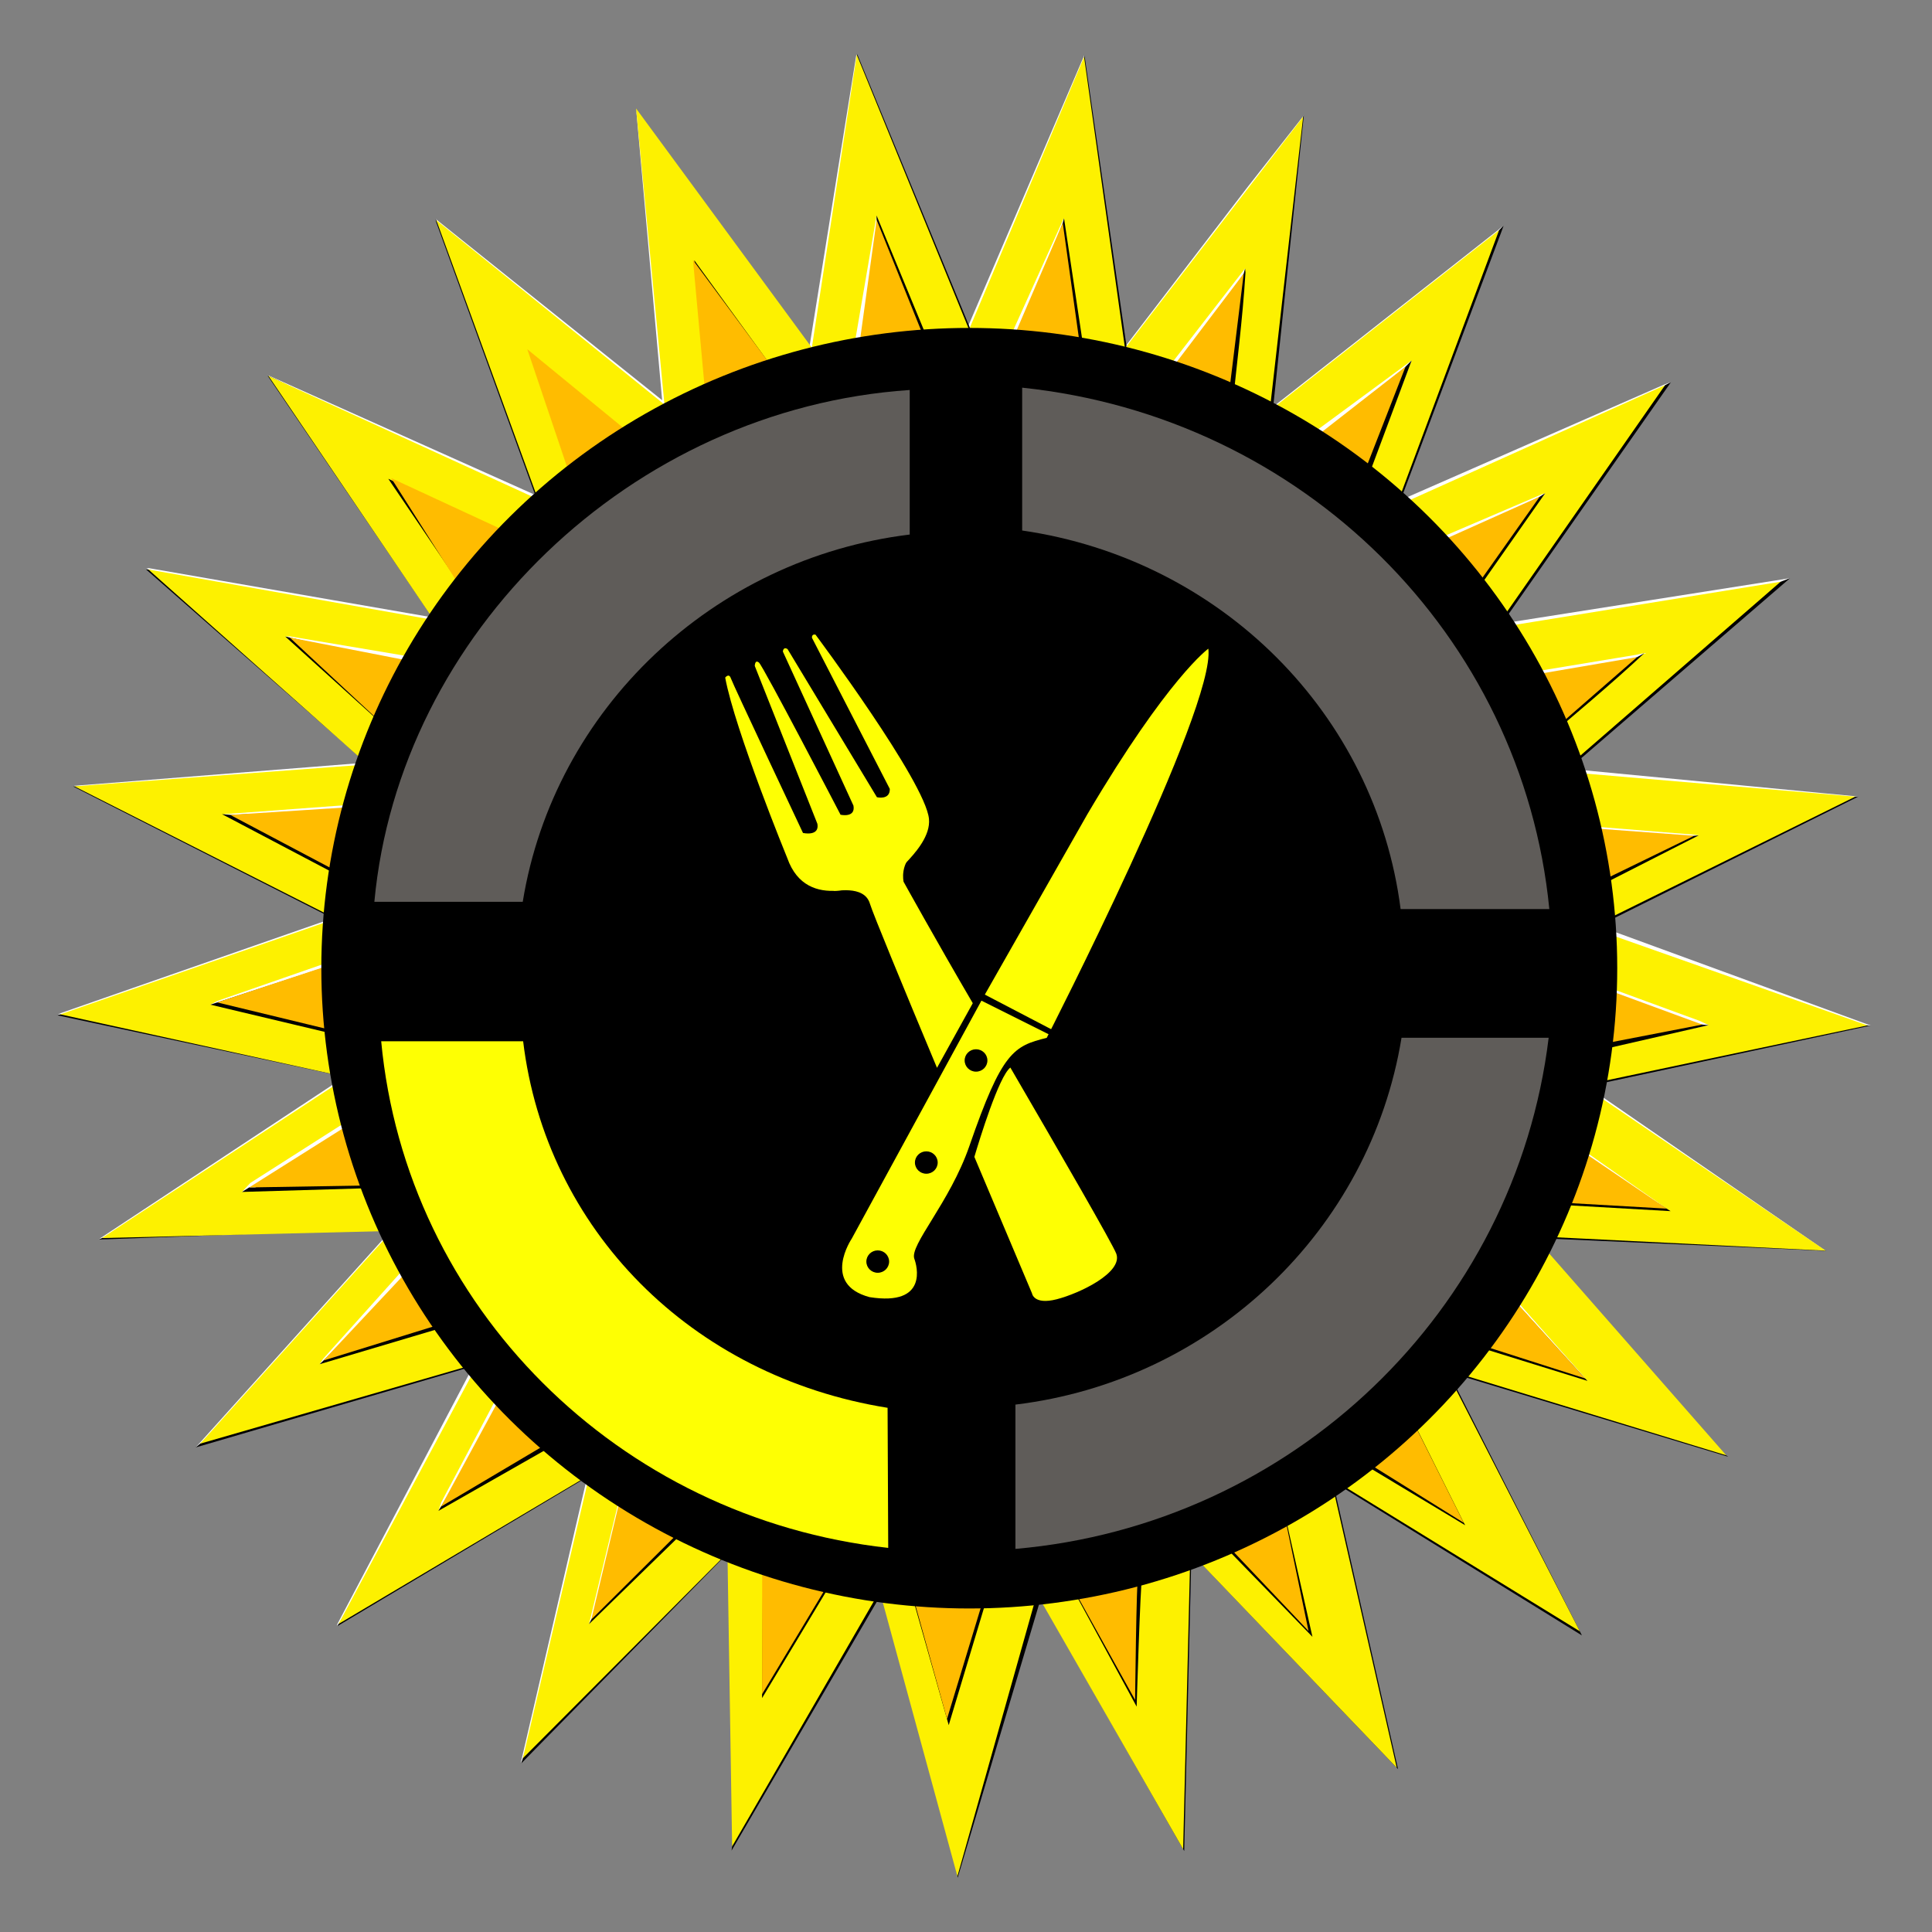 <?xml version="1.0" encoding="UTF-8" standalone="no"?>
<!-- Created with Inkscape (http://www.inkscape.org/) -->

<svg
   version="1.1"
   id="svg1"
   width="900"
   height="900"
   viewBox="0 0 900 900"
   sodipodi:docname="Food Theory - Amblem.svg"
   xml:space="preserve"
   inkscape:version="1.3 (0e150ed6c4, 2023-07-21)"
   xmlns:inkscape="http://www.inkscape.org/namespaces/inkscape"
   xmlns:sodipodi="http://sodipodi.sourceforge.net/DTD/sodipodi-0.dtd"
   xmlns="http://www.w3.org/2000/svg"
   xmlns:svg="http://www.w3.org/2000/svg"><rect x="0" y="0" width="900" height="900" fill="#808080" stroke="none"/><defs
     id="defs1"><filter
       style="color-interpolation-filters:sRGB"
       inkscape:label="Drop Shadow"
       id="filter143"
       x="-0.004"
       y="-0.004"
       width="1.007"
       height="1.008"><feFlood
         result="flood"
         in="SourceGraphic"
         flood-opacity="1"
         flood-color="rgb(0,0,0)"
         id="feFlood142" /><feGaussianBlur
         result="blur"
         in="SourceGraphic"
         stdDeviation="0"
         id="feGaussianBlur142" /><feOffset
         result="offset"
         in="blur"
         dx="-2"
         dy="-2"
         id="feOffset142" /><feComposite
         result="comp1"
         operator="in"
         in="flood"
         in2="offset"
         id="feComposite142" /><feComposite
         result="fbSourceGraphic"
         operator="atop"
         in="comp1"
         in2="comp1"
         id="feComposite143" /><feColorMatrix
         result="fbSourceGraphicAlpha"
         in="fbSourceGraphic"
         values="0 0 0 -1 0 0 0 0 -1 0 0 0 0 -1 0 0 0 0 1 0"
         id="feColorMatrix162" /><feFlood
         id="feFlood162"
         result="flood"
         in="fbSourceGraphic"
         flood-opacity="1"
         flood-color="rgb(0,0,0)" /><feGaussianBlur
         id="feGaussianBlur162"
         result="blur"
         in="fbSourceGraphic"
         stdDeviation="0" /><feOffset
         id="feOffset162"
         result="offset"
         in="blur"
         dx="2"
         dy="2.1" /><feComposite
         id="feComposite162"
         result="comp1"
         operator="in"
         in="flood"
         in2="offset" /><feComposite
         id="feComposite163"
         result="fbSourceGraphic"
         operator="atop"
         in="comp1"
         in2="comp1" /><feColorMatrix
         result="fbSourceGraphicAlpha"
         in="fbSourceGraphic"
         values="0 0 0 -1 0 0 0 0 -1 0 0 0 0 -1 0 0 0 0 1 0"
         id="feColorMatrix184" /><feFlood
         id="feFlood184"
         result="flood"
         in="fbSourceGraphic"
         flood-opacity="1"
         flood-color="rgb(0,0,0)" /><feGaussianBlur
         id="feGaussianBlur184"
         result="blur"
         in="fbSourceGraphic"
         stdDeviation="0" /><feOffset
         id="feOffset184"
         result="offset"
         in="blur"
         dx="0.4"
         dy="-0.4" /><feComposite
         id="feComposite184"
         result="comp1"
         operator="in"
         in="flood"
         in2="offset" /><feComposite
         id="feComposite185"
         result="fbSourceGraphic"
         operator="atop"
         in="comp1"
         in2="comp1" /><feColorMatrix
         result="fbSourceGraphicAlpha"
         in="fbSourceGraphic"
         values="0 0 0 -1 0 0 0 0 -1 0 0 0 0 -1 0 0 0 0 1 0"
         id="feColorMatrix185" /><feFlood
         id="feFlood185"
         result="flood"
         in="fbSourceGraphic"
         flood-opacity="1"
         flood-color="rgb(0,0,0)" /><feGaussianBlur
         id="feGaussianBlur185"
         result="blur"
         in="fbSourceGraphic"
         stdDeviation="0" /><feOffset
         id="feOffset185"
         result="offset"
         in="blur"
         dx="0.4"
         dy="-0.4" /><feComposite
         id="feComposite186"
         result="comp1"
         operator="in"
         in="flood"
         in2="offset" /><feComposite
         id="feComposite187"
         result="fbSourceGraphic"
         operator="atop"
         in="comp1"
         in2="comp1" /><feColorMatrix
         result="fbSourceGraphicAlpha"
         in="fbSourceGraphic"
         values="0 0 0 -1 0 0 0 0 -1 0 0 0 0 -1 0 0 0 0 1 0"
         id="feColorMatrix225" /><feFlood
         id="feFlood225"
         result="flood"
         in="fbSourceGraphic"
         flood-opacity="1"
         flood-color="rgb(0,0,0)" /><feGaussianBlur
         id="feGaussianBlur225"
         result="blur"
         in="fbSourceGraphic"
         stdDeviation="0" /><feOffset
         id="feOffset225"
         result="offset"
         in="blur"
         dx="-0.7"
         dy="0.8" /><feComposite
         id="feComposite225"
         result="comp1"
         operator="in"
         in="flood"
         in2="offset" /><feComposite
         id="feComposite226"
         result="comp2"
         operator="atop"
         in="comp1"
         in2="comp1" /></filter></defs><sodipodi:namedview
     id="namedview1"
     pagecolor="#ffffff"
     bordercolor="#000000"
     borderopacity="0.25"
     inkscape:showpageshadow="2"
     inkscape:pageopacity="0.0"
     inkscape:pagecheckerboard="0"
     inkscape:deskcolor="#d1d1d1"
     showgrid="false"
     inkscape:zoom="0.51510144"
     inkscape:cx="378.56621"
     inkscape:cy="993.97896"
     inkscape:window-width="1920"
     inkscape:window-height="1001"
     inkscape:window-x="-9"
     inkscape:window-y="-9"
     inkscape:window-maximized="1"
     inkscape:current-layer="g1" /><g
     inkscape:groupmode="layer"
     inkscape:label="Image"
     id="g1"><g
       inkscape:label="Image"
       id="g1-2"
       transform="matrix(1.136,0,0,1.117,7.449,14.895)"><path
         style="opacity:1;fill:#ffffff;fill-opacity:1;fill-rule:evenodd;stroke:none;stroke-width:0.298;stroke-linecap:square;paint-order:stroke fill markers"
         d="m 742.063,508.297 -101.903,-71.449 41.916,-32.537 77.32,10.185 1.137,-0.145 -114.93,-42.771 64.432,-44.929 45.449,-7.791 -127.311,-12.402 67.152,-64.083 30.223,-13.528 1.919,-1.056 -122.642,19.648 14.007,-56.728 57.545,-42.304 2.226,-2.363 -2.618,0.954 -112.42,50.113 43.505,-113.196 2.934,-3.104 L 512.671,158.586 523.958,46.107 528.101,34.79 504.803,64.978 449.168,138.75 438.117,9.614 385.831,133.657 349.121,56.618 345.133,10.387 345.055,10.015 344.692,8.906 323.879,140.748 272.656,154.992 254.287,31.906 264.966,153.57 172.056,77.954 l 0.356,0.68 0.686,1.728 44.228,114.725 -113.694,-51.786 -0.508,-0.073 1.458,1.554 67.498,99.583 -117.66,-20.767 -1.32,0.34 c 32.824,17.052 65.462,34.643 98.281,51.705 l -7.447,29.035 -119.979,9.691 -0.638,0.222 0.666,0.088 8.969,2.798 98.786,51.494 -113.449,40.228 -1.498,0.844 -1.43e-4,0.004 24.705,2.454 95.506,21.759 -102.289,68.702 -0.862,0.658 20.633,-2.035 103.257,-6.241 -4.06,4.553 -79.914,90.321 116.226,-41.34 -1.421,5.474 -56.786,109.62 -0.179,0.953 2.211,-1.775 98.2,-69.938 2.386,8.636 -27.202,119.103 -0.064,1.181 3.351,-6.017 74.475,-96.243 333.727,-138.115 z"
         id="path5"
         sodipodi:nodetypes="cccccccccccccccccccccccccccccccccccccccccccccccccccccccccccccccccccccccccccc" /><path
         style="opacity:1;fill:#000000;fill-opacity:1;fill-rule:evenodd;stroke:none;stroke-width:0.298;stroke-linecap:square;paint-order:stroke fill markers"
         d="m 437.934,10.744 0.183,-1.139 0.258,1.602 17.183,120.949 68.394,-89.529 3.815,-7.158 0.346,-0.68 -12.781,123.488 30.223,22.784 61.7,-97.426 0.867,-0.921 1.889,-1.903 -0.685,1.944 -42.598,115.349 32.37,36.637 77.108,-87.421 2.457,-1.297 -71.646,104.07 21.847,46.89 92.243,-66.737 6.364,-2.46 -94.608,82.967 11.262,54.555 107.243,-46.287 4.131,-0.158 -112.579,57.017 43.015,40.019 72.341,-1.632 2.304,0.097 -120.386,26.255 1.259,34.311 100.87,33.39 -121.744,-5.451 -24.799,41.239 101.847,46.807 4.494,3.287 -122.519,-37.69 8.685,4.156 53.849,108.04 -104.81,-65.891 3.178,3.926 26.246,117.738 -85.747,-91.1 0.941,3.723 -2.887,121.525 -58.906,-105.048 -33.984,116.176 -21.83,-116.516 -10.75,0.388 -60.156,104.812 0.264,-1.882 1.633,-10.409 -3.347,-113.039 -2.194,3.455 -82.647,85.572 9.866,-30.317 19.925,-90.271 -3.226,1.434 -102.109,61.961 0.771,-1.131 0.292,-0.396 14.805,-26.366 43.132,-79.187 -4.1,-1.148 -112.84,33.612 1.883,-1.602 54.565,-44.987 24.63,-44.706 -120.885,4.591 72.113,-32.692 29.5,-33.507 -0.138,-1.607 -118.54,-25.772 1.536,-0.381 1.1,0.067 73.726,-17.179 37.18,-18.996 0.129,-3.599 -107.138,-55.369 0.774,0.018 85.832,1.704 32.932,-9.348 1.046,-1.962 -90.777,-81.046 1.171,0.211 30.725,10.599 87.188,12.756 -0.423,-1.818 -68.676,-102.479 0.455,0.229 4.549,2.197 104.184,53.353 1.205,-4.263 -41.157,-115.339 -0.295,-1.459 0.387,0.679 0.298,0.741 67.184,71.37 83.548,25.859 43.7,-48.726 -22.404,-114.69 0.123,-2.961 -0.195,-1.331 0.496,0.944 46.524,114.874 c 0,0 30.932,-0.018 31.357,-1.003 0.426,-0.985 14.952,-111.239 14.952,-111.239 z"
         id="path3"
         sodipodi:nodetypes="cccccccccccccccccccccccccccccccccccccccccccccccccccccccccccccccccccccccccccccccccccccccccccccccccccccccccscc" /><path
         style="opacity:1;fill:#fdf100;fill-opacity:1;fill-rule:evenodd;stroke:none;stroke-width:0.298;stroke-linecap:square;stroke-dasharray:none;stroke-opacity:1;paint-order:stroke fill markers"
         d="m 390.82,124.091 47.178,-113.704 16.863,122.19 -0.566,-0.022 73.537,-97.222 -13.64,122.022 0.598,0.023 93.394,-74.735 -42.137,115.093 110.192,-50.441 -73.281,106.834 7.406,-6.166 113.25,-18.689 -89.66,79.178 120.293,10.452 -111.507,56.017 6.213,-0.208 110.27,39.594 -116.769,25.004 99.64,68.936 -119.6,-6.029 78.825,91.383 -112.828,-35.043 -0.12,3.374 52.906,105.059 -99.645,-62.319 -1.838,1.158 26.412,118.073 -82.592,-87.673 -2.148,1.453 -2.858,120.157 -59.515,-105.658 -0.734,0.279 -32.314,116.699 -31.175,-116.371 -2.093,-0.08 -59.107,104 -1.919,-122.312 -1.55,1.476 -82.349,84.066 27.274,-118.121 -102.823,62.088 55.574,-105.671 -1.119,-2.193 -111.258,32.708 78.648,-88.727 -118.897,2.967 98.868,-65.986 -0.543,-1.557 -115.392,-25.748 112.642,-39.777 0.227,-0.202 -107.08,-55.113 118.732,-9.034 0.919,-0.579 -89.335,-80.826 117.219,21.083 0.32,0.738 -68.3,-102.555 109.323,50.883 0.908,-0.272 L 172.373,78.512 265.92,155.387 254.283,31.9 326.353,131.66 344.783,9.51 Z"
         id="path228"
         sodipodi:nodetypes="ccccccccccccccccccccccccccccccccccccccccccccccccccccccccccccccccccc" /><path
         style="opacity:1;fill:#ffffff;fill-opacity:1;fill-rule:evenodd;stroke:none;stroke-width:0.298;stroke-linecap:square;paint-order:stroke fill markers"
         d="m 344.342,127.419 8.558,-50.875 0.073,2.527 15,66.974 40.473,-20.519 20.802,-46.888 0.509,-0.919 1.661,31.528 -2.152,33.382 43.706,-3.244 31.04,-40.767 -0.27,2.03 -3.678,10.696 -7.033,47.653 26.791,9.777 12.955,-2.173 39.538,-29.603 -18.203,48.701 25.786,27.039 45.835,-19.943 1.336,-0.429 -37.144,48.993 28.826,26.062 45.658,-7.673 3.39,-0.735 -43.078,36.675 16.867,35.247 45.707,3.758 2.694,0.365 -28.134,6.498 -19.215,19.645 5.9,35.622 41.779,15.566 3.807,1.795 -50.475,10.986 -4.387,38.707 37.793,26.961 -17.836,-2.234 -40.178,-4.027 -7.168,40.588 31.659,36.312 -52.52,-19.415 -341.87,70.696 -13.001,49.213 -1.164,2.033 12.58,-52.998 -47.326,-39.995 -26.928,45.617 1.062,-3.38 23.445,-45.015 -21.134,-37.896 -52.151,25.235 1.452,-2.259 39.356,-44.589 -20.873,-39.775 -51.779,14.802 3.445,-3.761 55.527,-36.018 -23.116,-36.68 -48.796,-1.644 2.771,-1.514 53.208,-18.837 3.112,-54.564 -54.017,-4.47 55.529,-4.196 22.14,-51.878 -52.078,-18.058 1.993,-0.033 52.059,8.886 71.169,-69.822 z"
         id="path4"
         sodipodi:nodetypes="ccccccccccccccccccccccccccccccccccccccccccccccccccccccccccccccccccccccc" /><path
         style="opacity:1;fill:#000000;fill-opacity:1;fill-rule:evenodd;stroke:none;stroke-width:0.299;stroke-linecap:square;paint-order:stroke fill markers"
         d="m 345.096,137.621 8.026,-56.691 -0.222,-3.018 -0.002,-1.389 19.726,48.573 39.767,0.015 16.823,-45.411 0.551,-1.998 8.231,55.731 39.402,7.062 26.042,-39.715 0.572,-2.138 c -0.01,0.161 0.176,1.484 0.166,1.645 -1.197,20.046 -3.724,38.967 -5.622,58.984 l 39.117,13.461 34.647,-35.74 -20.494,55.818 26.348,25.731 46.523,-24.669 c 0.755,-0.369 1.632,-1.106 2.372,-1.504 l -36.631,53.119 22.019,29.799 52.257,-14.541 3.062,-1.716 c -14.158,13.496 -29.302,26.14 -44.024,39.055 l 16.333,36.1 47.301,1.104 2.643,-0.234 -59.605,30.882 7.252,42.646 53.017,5.307 3.441,0.292 -51.841,12.076 -6.304,37.941 42.505,27.562 -66.121,-3.837 -6.234,32.01 37.188,41.489 1.102,1.132 -58.247,-18.377 -14.769,32.145 22.107,45.044 0.765,1.394 -42.438,-25.931 -30.972,23.821 10.76,48.643 -38.015,-39.817 c 0,0 -31.047,10.69 -31.823,14.61 -0.776,3.919 -2.245,54.315 -2.245,54.315 l -29.2,-54.68 -32.666,11.032 -15.2,51.37 -15.414,-55.397 -33.193,-3.117 -27.934,47.229 0.401,-60.264 -33.626,-7.96 -37.761,37.408 22.522,-46.051 -35.657,-29.358 -48.613,28.157 28.209,-46.949 -22.974,-30.543 -53.922,16.312 38.434,-37.932 -16.198,-35.539 -54.085,1.633 3.036,-1.932 2.43,0.02 43.933,-28.859 -10.425,-34.765 -51.933,-12.566 2.785,-0.936 50.152,-16.638 1.075,-35.489 -49.259,-26.393 3.353,0.31 56.56,-2.231 5.816,-35.607 -39.775,-36.547 56.311,13.069 14.837,-35.451 -28.898,-43.4 2.283,1.093 45.365,21.724 26.844,-26.986 -14.574,-44.67 36.951,30.463 33.347,-21.506 -4.72,-51.231 30.119,42.131 z"
         id="path2-2"
         sodipodi:nodetypes="ccccccccccccsccccccccccccccccccccccccccccccccccscccccccccccccccccccccccccccccccccccccccccccc" /><path
         style="opacity:1;fill:#ffbc00;fill-opacity:1;fill-rule:evenodd;stroke:none;stroke-width:0.298;stroke-linecap:square;paint-order:stroke fill markers"
         d="m 344.533,140.04 8.395,-61.663 18.673,47.247 37.681,1.292 19.954,-47.301 7.968,57.74 35.565,4.565 30.688,-41.172 -7.212,59.664 31.304,12.712 42.273,-33.56 -20.777,54.148 24.786,23.32 51.008,-23.235 -36.604,52.672 25.428,23.128 51.131,-8.897 -40.886,36.22 16.756,34.74 47.51,3.561 -58.625,29.024 15.987,32.538 45.965,17.183 -49.894,9.813 -6.649,37.968 41.945,28.974 -65.498,-3.817 -6.213,31.686 38.27,42.949 -58.182,-18.955 -14.701,32.229 23.095,46.928 -42.649,-27.046 -30.907,23.572 9.909,48.593 -37.11,-39.864 c 0,0 -31.961,11.587 -32.734,15.466 -0.774,3.879 -1.264,53.16 -1.264,53.16 l -29.809,-54.569 -31.937,10.936 -15.391,51.532 -15.166,-55.527 -34.095,0.212 -26.591,45.021 0.07,-61.241 -34.293,-6.094 -35.804,36.197 13.235,-56.392 -30.5,-17.459 -44.359,26.748 27.912,-52.354 -23.878,-25.023 -52.248,16.455 38.323,-41.53 -17.718,-31.519 -51.056,0.864 46.37,-29.711 -10.382,-35.364 -49.111,-12.092 48.646,-16.376 2.805,-37.029 -46.114,-24.804 54.325,-3.548 7.802,-34.666 -37.724,-35.754 54.284,10.763 15.804,-31.605 -28.462,-45.626 46.82,22.067 25.621,-25.737 -16.625,-50.086 41.143,34.288 31.627,-17.829 -4.822,-53.626 31.396,43.128 z"
         id="path2"
         sodipodi:nodetypes="ccccccccccccccccccccccccccccccccccccsccccccccccccccccccccccccccccccccccccccc" /><g
         id="g8-8-4"
         transform="matrix(0.43,-0.104,0.11,0.432,152.952,113.927)" /><g
         id="g8-8"
         style="opacity:1"
         transform="matrix(0.452,0,0,0.465,223.796,67.576)" /><g
         id="g8-8-4-6"
         transform="matrix(0.323,-0.3,0.304,0.323,53.017,257.667)"
         inkscape:transform-center-x="160.42356"
         inkscape:transform-center-y="-195.41823" /><g
         id="g8-8-2"
         transform="matrix(0.378,-0.212,0.217,0.392,98.178,180.461)"
         inkscape:transform-center-x="97.330802"
         inkscape:transform-center-y="-233.79321" /><g
         id="g8-8-4-6-3"
         transform="matrix(0.125,-0.423,0.427,0.123,43.065,433.561)"
         inkscape:transform-center-x="242.45972"
         inkscape:transform-center-y="-80.148175" /><g
         id="g8-8-2-1"
         transform="matrix(0.217,-0.375,0.386,0.226,42.465,344.118)"
         inkscape:transform-center-x="206.20794"
         inkscape:transform-center-y="-144.53511" /><g
         id="g8-8-4-6-3-2"
         transform="matrix(-0.108,-0.428,0.43,-0.112,113.264,588.219)"
         inkscape:transform-center-x="254.03685"
         inkscape:transform-center-y="46.650424"
         style="opacity:1" /><g
         id="g8-8-4-6-3-2-5"
         transform="matrix(-0.198,-0.351,0.372,-0.191,168.676,628.674)"
         inkscape:transform-center-x="221.91254"
         inkscape:transform-center-y="90.221882"
         style="opacity:1" /><g
         id="g8-8-4-6-3-2-5-1"
         transform="matrix(-0.283,-0.287,0.309,-0.282,238.541,671.774)"
         inkscape:transform-center-x="186.6625"
         inkscape:transform-center-y="146.71971"
         style="opacity:1" /><g
         id="g8-8-4-6-3-2-5-1-3"
         transform="matrix(-0.345,-0.208,0.229,-0.35,315.806,697.282)"
         inkscape:transform-center-x="141.47031"
         inkscape:transform-center-y="190.50445"
         style="opacity:1" /><g
         id="g8-8-4-6-3-2-5-1-3-8"
         transform="matrix(-0.387,-0.113,0.133,-0.396,396.917,702.069)"
         inkscape:transform-center-x="85.832614"
         inkscape:transform-center-y="223.14412" /><g
         id="g8-8-4-6-3-2-5-1-3-8-7"
         transform="matrix(-0.403,-0.015,0.032,-0.417,475.37,691.155)"
         inkscape:transform-center-x="28.245667"
         inkscape:transform-center-y="240.67824" /><g
         id="g8-8-4-6-3-2-5-1-3-8-7-4"
         transform="matrix(-0.394,0.084,-0.071,-0.412,550.733,656.639)"
         inkscape:transform-center-x="-25.587535"
         inkscape:transform-center-y="242.96389" /><g
         id="g8-8-4-6-3-2-5-1-3-8-7-4-5"
         transform="matrix(-0.362,0.177,-0.169,-0.383,615.27,605.757)"
         inkscape:transform-center-x="-77.377077"
         inkscape:transform-center-y="227.63024" /><g
         id="g8-8-4-6-3-2-5-1-3-8-7-4-5-9"
         transform="matrix(-0.304,0.264,-0.262,-0.326,661.391,536.693)"
         inkscape:transform-center-x="-134.07704"
         inkscape:transform-center-y="196.34708" /><g
         id="g8-8-4-6-3-2-5-1-3-8-7-4-5-9-6"
         transform="matrix(-0.23,0.331,-0.334,-0.251,693.401,462.877)"
         inkscape:transform-center-x="-180.2999"
         inkscape:transform-center-y="154.03406" /><g
         id="g8-8-4-6-3-2-5-1-3-8-7-4-5-9-6-4"
         transform="matrix(-0.135,0.38,-0.388,-0.156,703.35,382.736)"
         inkscape:transform-center-x="-216.95307"
         inkscape:transform-center-y="99.114009" /><g
         id="g8-8-4-6-3-2-5-1-3-8-7-4-5-9-6-4-7"
         transform="matrix(-0.044,0.401,-0.414,-0.062,697.192,301.939)"
         inkscape:transform-center-x="-237.04535"
         inkscape:transform-center-y="44.505717" /><g
         id="g8-8-4-6-3-2-5-1-3-8-7-4-5-9-6-4-7-8"
         transform="matrix(0.062,0.398,-0.415,0.048,664.974,226.562)"
         inkscape:transform-center-x="-244.23096"
         inkscape:transform-center-y="-13.586846" /><g
         id="g8-8-4-6-3-2-5-1-3-8-7-4-5-9-6-4-7-9"
         transform="matrix(0.153,0.373,-0.393,0.144,619.591,158.682)"
         inkscape:transform-center-x="-233.0176"
         inkscape:transform-center-y="-64.113732" /><g
         id="g8-8-4-6-3-2-5-1-3-8-7-4-5-9-6-4-7-9-2"
         transform="matrix(0.245,0.32,-0.342,0.241,555.731,107.905)"
         inkscape:transform-center-x="-205.22351"
         inkscape:transform-center-y="-120.93325" /><g
         id="g8-8-4-6-3-2-5-1-3-8-7-4-5-9-6-4-7-9-2-6"
         transform="matrix(0.315,0.252,-0.274,0.316,483.697,71.402)"
         inkscape:transform-center-x="-166.69985"
         inkscape:transform-center-y="-168.6309" /><g
         id="g8-8-4-6-3-2-5-1-3-8-7-4-5-9-6-4-7-9-2-6-6"
         transform="matrix(0.368,0.165,-0.186,0.375,403.392,56.113)"
         inkscape:transform-center-x="-116.2299"
         inkscape:transform-center-y="-207.58295" /><g
         id="g8-8-4-6-3-2-5-1-3-8-7-4-5-9-6-4-7-9-2-6-6-2"
         transform="matrix(0.398,0.065,-0.084,0.41,322.384,60.53)"
         inkscape:transform-center-x="-57.355685"
         inkscape:transform-center-y="-233.54568" /><g
         id="g8-8-2-1-2"
         transform="matrix(-0.004,-0.433,0.448,-0.002,69.16,508.447)"
         inkscape:transform-center-x="257.1873"
         inkscape:transform-center-y="-18.98041" /><g
         id="g8-2-8"
         transform="matrix(0.753,-0.683,0.677,0.727,-166.533,363.053)"
         inkscape:transform-center-x="172.98052"
         inkscape:transform-center-y="-216.79134" /><g
         id="g8-8-4-4"
         transform="matrix(0.328,-0.298,0.304,0.326,52.327,256.367)"
         inkscape:transform-center-x="158.55905"
         inkscape:transform-center-y="-195.94538" /><g
         id="g8-6"
         transform="rotate(-28.616,381.612,380.151)"
         inkscape:transform-center-x="100.76352"
         inkscape:transform-center-y="-262.00969" /><g
         id="g8-8-6"
         transform="matrix(0.382,-0.209,0.215,0.394,98.465,179.558)"
         inkscape:transform-center-x="94.732611"
         inkscape:transform-center-y="-233.78159" /><ellipse
         style="opacity:1;fill:#000000;fill-opacity:1;fill-rule:evenodd;stroke-width:1.355;stroke-linecap:square;paint-order:stroke fill markers"
         id="path1"
         cx="390.914"
         cy="390.449"
         rx="265.703"
         ry="267.022" /><path
         d="M 366.492,149.311 C 252.225,157.117 157.185,250.795 146.957,362.752 h 60.848 C 220.664,282.303 285.995,219.546 366.492,209.594 Z"
         style="opacity:1;fill:#5f5c59;fill-opacity:1;fill-rule:evenodd;stroke-width:1.23;stroke-linecap:square;paint-order:stroke fill markers"
         id="path1-2" /><path
         id="path1-0"
         style="opacity:1;fill:#5f5c59;fill-opacity:1;fill-rule:evenodd;stroke-width:1.23;stroke-linecap:square;paint-order:stroke fill markers"
         d="m 568.164,419.459 c -12.895,80.491 -77.773,143.111 -158.328,152.984 v 60.18 c 113.498,-10.022 205.044,-99.195 218.666,-213.164 z"
         sodipodi:nodetypes="ccccc" /><path
         d="m 412.6,148.34 v 59.569 c 81.847,12.077 144.975,76.785 155.19,157.876 h 60.985 C 617.781,251.611 527.753,160.578 412.6,148.34 Z"
         style="fill:#5f5c59;fill-opacity:1;fill-rule:evenodd;stroke-width:1.096;stroke-linecap:square;paint-order:stroke fill markers"
         id="path1-7" /><path
         d="m 149.76,420.927 c 10.207,110.571 97.04,198.809 207.914,211.28 l -0.263,-58.426 C 276.747,560.65 217.268,499.248 207.968,420.927 Z"
         style="fill:#feff03;fill-opacity:1;fill-rule:evenodd;stroke-width:1.061;stroke-linecap:square;paint-order:stroke fill markers"
         id="path1-1" /></g><path
       style="opacity:1;fill:#feff03;fill-opacity:1;fill-rule:evenodd;stroke:none;stroke-width:3.304;stroke-linecap:round;stroke-linejoin:round;stroke-dasharray:none;stroke-opacity:1;paint-order:stroke fill markers"
       d="m 562.893,302.181 c 0,0 -18.726,13.344 -56.332,77.083 m 0,0 -48.912,86.034 -60.871,111.703 c 0,0 -14.341,21.193 8.286,27.249 27.524,4.371 22.011,-14.825 20.875,-17.847 -2.373,-6.311 16.516,-26.135 25.655,-52.585 15.208,-44.015 20.652,-46.526 36.013,-50.354 0,0 78.793,-153.874 75.287,-181.282"
       id="path9"
       sodipodi:nodetypes="ccccccsscc" /><path
       style="opacity:1;fill:#feff03;fill-opacity:1;fill-rule:evenodd;stroke:none;stroke-width:3.304;stroke-linecap:round;stroke-linejoin:round;stroke-dasharray:none;stroke-opacity:1;paint-order:stroke fill markers"
       d="m 337.82,315.65 c 0,0 1.768,-2.298 2.652,0.354 0.884,2.652 33.588,72.021 33.588,72.021 0,0 7.778,1.768 6.718,-4.243 l -29.168,-73.539 c 0,0 0,-3.182 1.945,-1.591 1.945,1.591 38.007,70.887 38.007,70.887 0,0 7.071,1.591 6.01,-4.243 l -32.88,-71.771 c 0,0 0.122,-2.463 2.185,-1.151 l 41.625,69 c 0,0 6.125,1.5 6,-3.875 l -36.25,-70.375 c 0,0 -0.25,-1.875 1.625,-1.5 0,0 51.25,68.625 52.875,85.875 0.717,7.613 -5.821,15.366 -11.267,20.979 -6.665,6.869 -14.358,8.146 -14.358,8.146 -1.626,-0.232 -31.102,15.333 -40.375,-10.875 0,0 -24.359,-59.45 -28.93,-84.1 z"
       id="path10"
       sodipodi:nodetypes="cscccsccccccccssccc" /><path
       id="path11"
       style="opacity:1;fill:#feff03;fill-opacity:1;fill-rule:evenodd;stroke:none;stroke-width:3.304;stroke-linecap:round;stroke-linejoin:round;stroke-dasharray:none;stroke-opacity:1;paint-order:stroke fill markers"
       d="m 427.25,396 -38.932,18.836 c -0.159,0.846 14.214,-3.093 16.932,6.164 1.216,4.141 15.625,39.134 31.24,76.436 l 16.664,-30.098 c -17.372,-29.718 -32.228,-56.575 -32.228,-56.575 0.052,0.104 -2.214,-8.838 6.323,-14.763 z m 43.412,101.311 c -5.374,4.164 -14.354,33.485 -16.764,41.615 C 468.162,572.775 480.75,602.5 480.75,602.5 c 0,0 0.75,5.5 11.5,2.75 10.75,-2.75 31,-12.5 27.75,-21.25 -1.591,-4.284 -25.435,-45.631 -49.338,-86.689 z"
       sodipodi:nodetypes="ccscccccccssc" /><ellipse
       style="opacity:1;fill:#000000;fill-opacity:1;fill-rule:evenodd;stroke:none;stroke-width:3.304;stroke-linecap:round;stroke-linejoin:round;stroke-dasharray:none;stroke-opacity:1;paint-order:stroke fill markers"
       id="path12"
       cx="408.885"
       cy="587.694"
       rx="5.303"
       ry="5.215" /><ellipse
       style="fill:#000000;fill-opacity:1;fill-rule:evenodd;stroke:none;stroke-width:3.304;stroke-linecap:round;stroke-linejoin:round;stroke-dasharray:none;stroke-opacity:1;paint-order:stroke fill markers"
       id="path12-5"
       cx="431.512"
       cy="541.555"
       rx="5.303"
       ry="5.215" /><ellipse
       style="fill:#000000;fill-opacity:1;fill-rule:evenodd;stroke:none;stroke-width:3.304;stroke-linecap:round;stroke-linejoin:round;stroke-dasharray:none;stroke-opacity:1;paint-order:stroke fill markers"
       id="path12-5-6"
       cx="454.67"
       cy="494.002"
       rx="5.303"
       ry="5.215" /><path
       style="opacity:1;fill:#000000;fill-opacity:1;fill-rule:evenodd;stroke:none;stroke-width:3.304;stroke-linecap:round;stroke-linejoin:round;stroke-dasharray:none;stroke-opacity:1;paint-order:stroke fill markers"
       d="m 455.976,465.536 35.948,17.974 0.892,-2.422 -37.86,-19.759 z"
       id="path13" /></g></svg>
